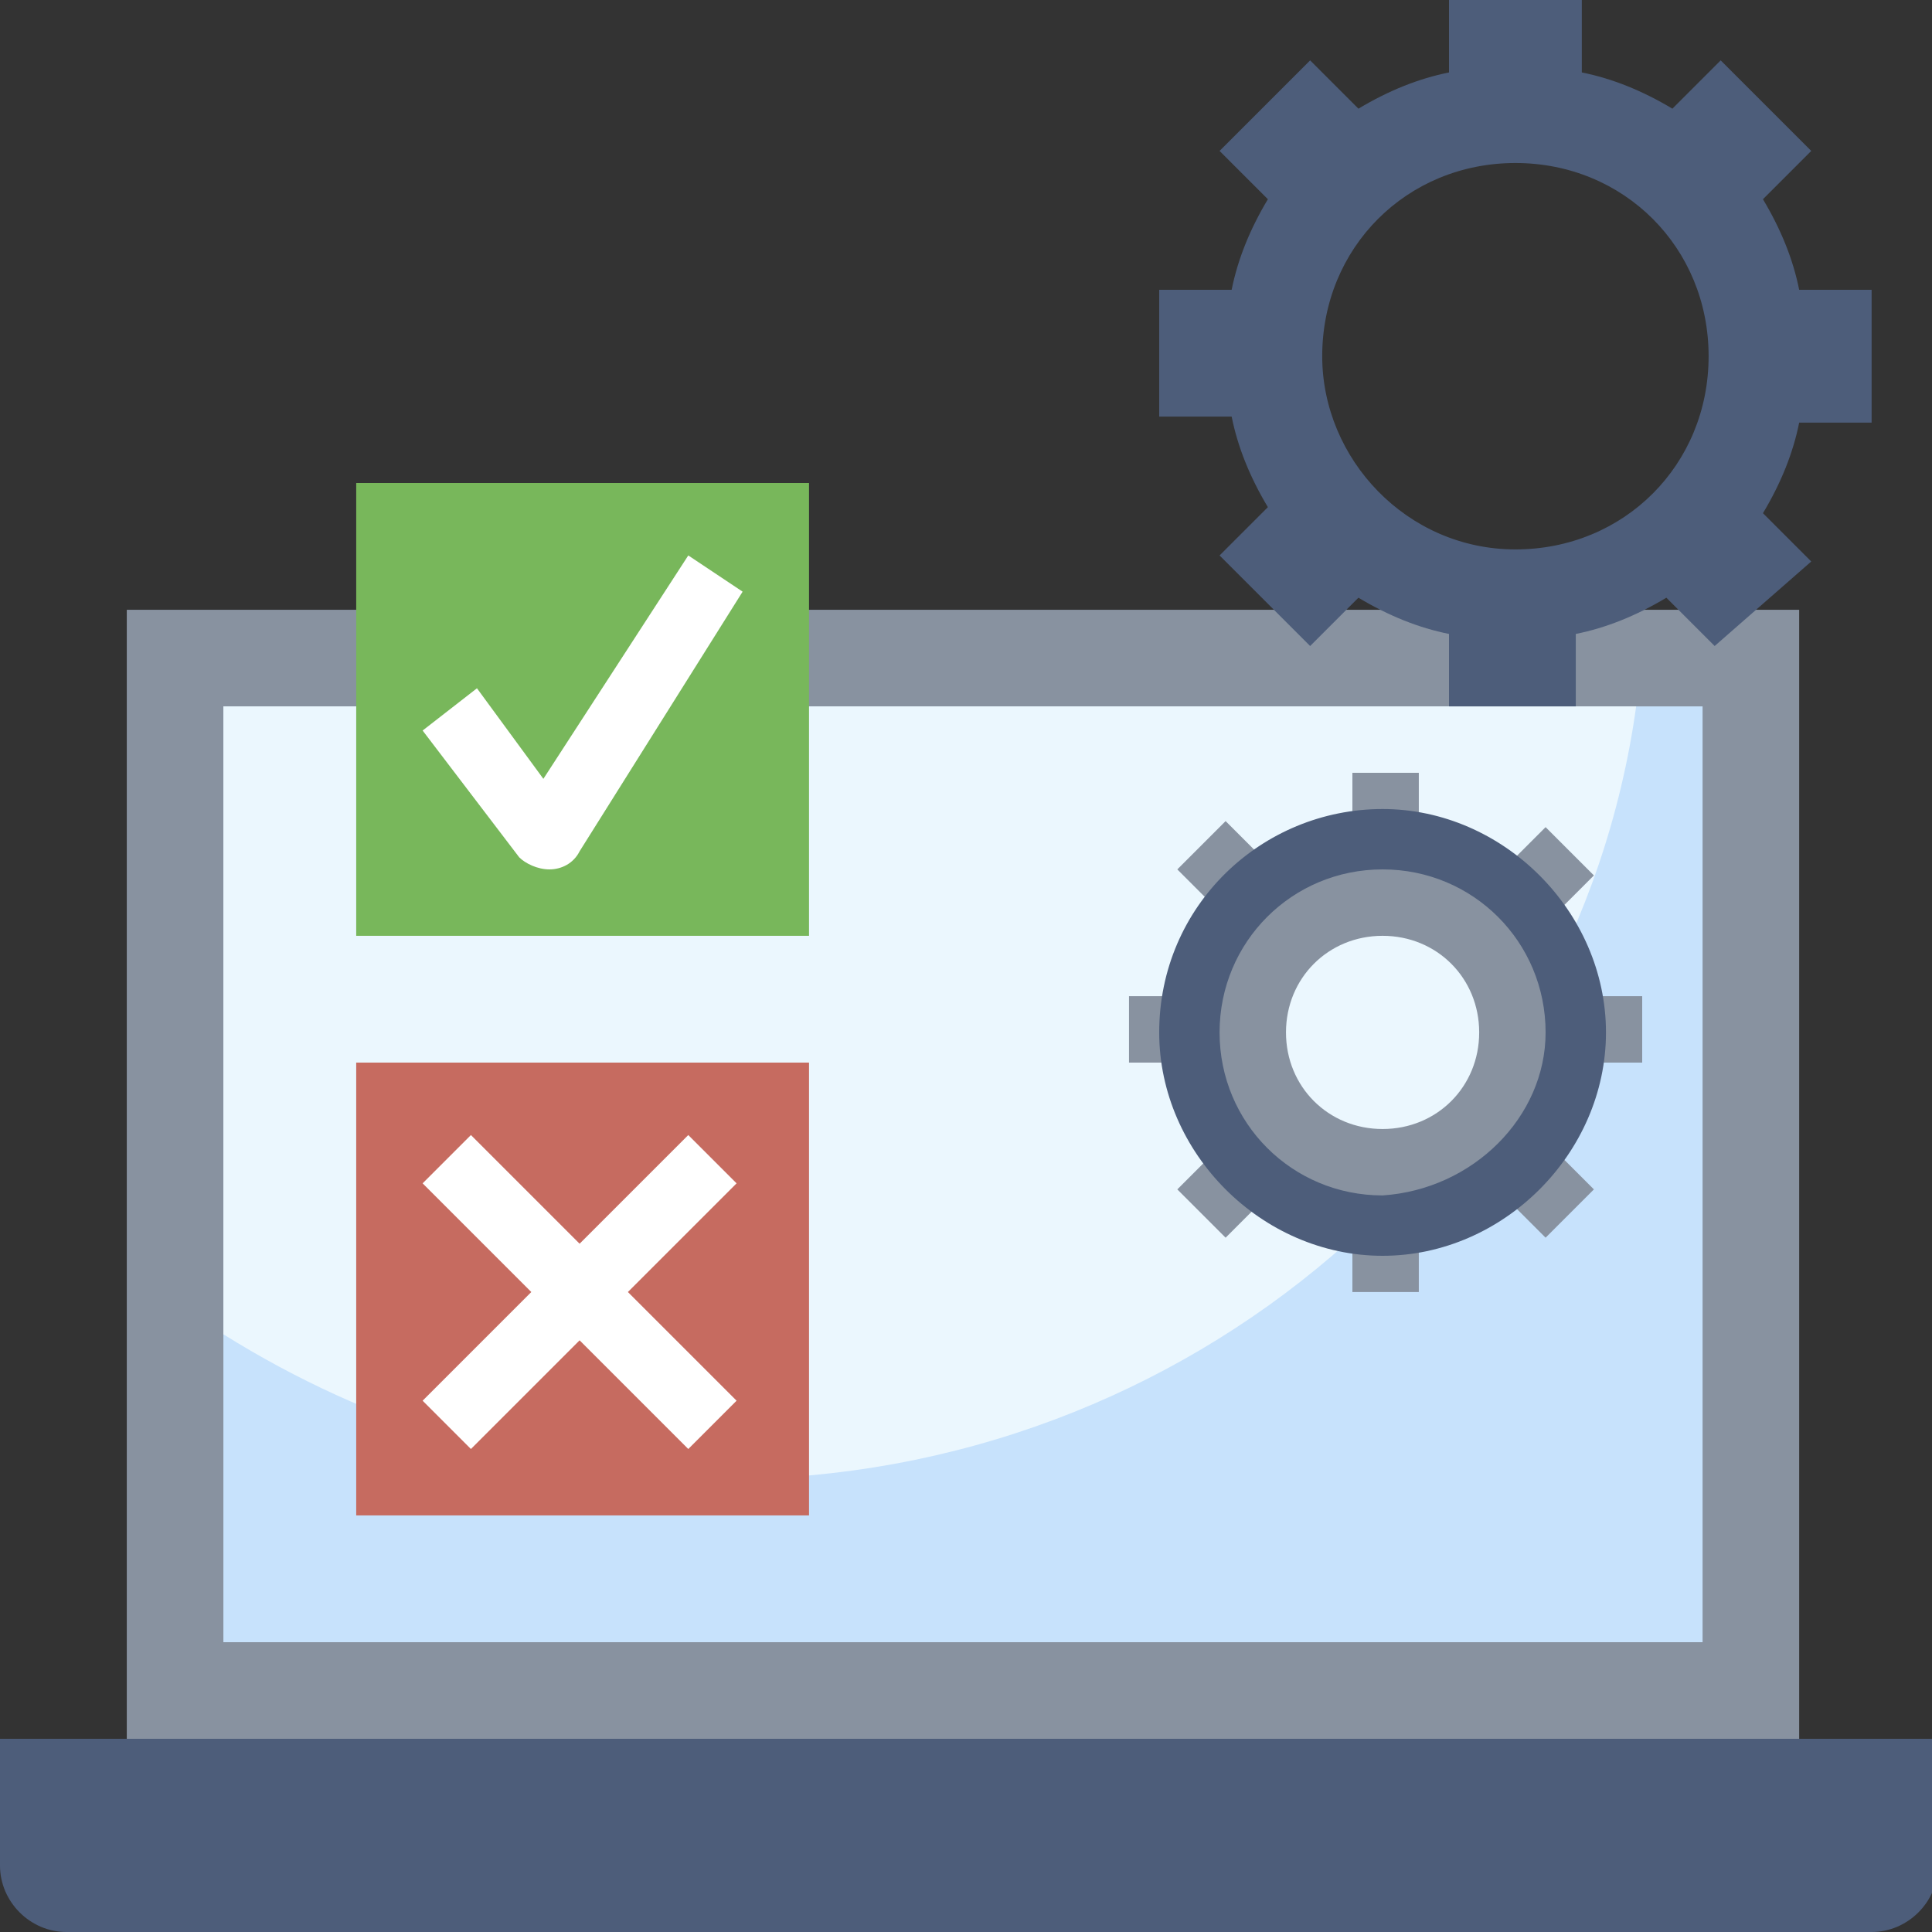 <?xml version="1.0" encoding="utf-8"?>
<!-- Generator: Adobe Illustrator 26.5.0, SVG Export Plug-In . SVG Version: 6.00 Build 0)  -->
<svg version="1.1" id="Layer_3" xmlns="http://www.w3.org/2000/svg" xmlns:xlink="http://www.w3.org/1999/xlink" x="0px" y="0px"
	 width="32px" height="32px" viewBox="0 0 32 32" style="enable-background:new 0 0 32 32;" xml:space="preserve">
<rect x="0" y="0" width="32" height="32" fill="#333333" stroke="none"/>
<style type="text/css">
	.st0{fill:#8892A0;}
	.st1{fill:#C7E2FC;}
	.st2{fill:#EBF7FE;}
	.st3{fill:#4D5D7A;}
	.st4{fill:#C66B60;}
	.st5{fill:#78B75B;}
	.st6{fill:#FFFFFF;}
</style>
<g>
	<path class="st0" d="M2.1,10.1h27.7v18.7H2.1V10.1z"/>
	<path class="st1" d="M3.7,11.7h24.5v15.5H3.7V11.7z"/>
	<path class="st2" d="M3.7,11.7v10.4c2.4,1.5,5.2,2.4,8.3,2.4c7.7,0,14.1-5.6,15.1-12.8H3.7z"/>
	<path class="st3" d="M32,28.8H0v2.1C0,31.5,0.5,32,1.1,32h29.9c0.6,0,1.1-0.5,1.1-1.1V28.8z"/>
	<path class="st4" d="M5.9,17.6h7.5v7.5H5.9V17.6z"/>
	<path class="st5" d="M5.9,8h7.5v7.5H5.9V8z"/>
	<g>
		<path class="st6" d="M9.1,14.4C9.1,14.4,9.1,14.4,9.1,14.4c0.2,0,0.4-0.1,0.5-0.3l2.7-4.3l-0.9-0.6L9,12.9l-1.1-1.5L7,12.1
			l1.6,2.1C8.7,14.3,8.9,14.4,9.1,14.4L9.1,14.4z"/>
		<path class="st6" d="M11.4,18.8l-1.8,1.8l-1.8-1.8l-0.8,0.8l1.8,1.8l-1.8,1.8l0.8,0.8l1.8-1.8l1.8,1.8l0.8-0.8l-1.8-1.8l1.8-1.8
			L11.4,18.8z"/>
	</g>
	<g>
		<path class="st0" d="M26.1,17.1c0-1.8-1.4-3.2-3.2-3.2c-1.8,0-3.2,1.4-3.2,3.2c0,1.8,1.4,3.2,3.2,3.2
			C24.7,20.3,26.1,18.8,26.1,17.1z M21.3,17.1c0-0.9,0.7-1.6,1.6-1.6c0.9,0,1.6,0.7,1.6,1.6s-0.7,1.6-1.6,1.6
			C22,18.7,21.3,18,21.3,17.1z"/>
	</g>
	<path class="st3" d="M24,11.7h2.1v-1.2c0.5-0.1,1-0.3,1.5-0.6l0.8,0.8L30,9.3l-0.8-0.8c0.3-0.5,0.5-1,0.6-1.5h1.2V4.8h-1.2
		c-0.1-0.5-0.3-1-0.6-1.5L30,2.5L28.5,1l-0.8,0.8c-0.5-0.3-1-0.5-1.5-0.6V0H24v1.2c-0.5,0.1-1,0.3-1.5,0.6L21.7,1l-1.5,1.5L21,3.3
		c-0.3,0.5-0.5,1-0.6,1.5h-1.2v2.1h1.2c0.1,0.5,0.3,1,0.6,1.5l-0.8,0.8l1.5,1.5l0.8-0.8c0.5,0.3,1,0.5,1.5,0.6V11.7z M21.9,5.9
		c0-1.8,1.4-3.2,3.2-3.2c1.8,0,3.2,1.4,3.2,3.2s-1.4,3.2-3.2,3.2C23.3,9.1,21.9,7.6,21.9,5.9z"/>
	<g>
		<path class="st0" d="M18.7,16.5h1.1v1.1h-1.1V16.5z"/>
	</g>
	<g>
		<path class="st0" d="M26.1,16.5h1.1v1.1h-1.1V16.5z"/>
	</g>
	<g>
		<path class="st0" d="M22.4,20.3h1.1v1.1h-1.1V20.3z"/>
	</g>
	<g>
		<path class="st0" d="M22.4,12.8h1.1v1.1h-1.1V12.8z"/>
	</g>
	<g>
		<path class="st0" d="M24.7,19.6l0.8-0.8l0.9,0.9l-0.8,0.8L24.7,19.6z"/>
	</g>
	<g>
		<path class="st0" d="M19.5,14.4l0.8-0.8l0.9,0.9l-0.8,0.8L19.5,14.4z"/>
	</g>
	<g>
		<path class="st0" d="M24.7,14.6l0.9-0.9l0.8,0.8l-0.9,0.9L24.7,14.6z"/>
	</g>
	<g>
		<path class="st0" d="M19.5,19.7l0.9-0.9l0.8,0.8l-0.9,0.9L19.5,19.7z"/>
	</g>
	<g>
		<g>
			<path class="st3" d="M19.2,17.1c0-2.1,1.7-3.7,3.7-3.7s3.7,1.7,3.7,3.7s-1.7,3.7-3.7,3.7S19.2,19.1,19.2,17.1z M25.6,17.1
				c0-1.5-1.2-2.7-2.7-2.7c-1.5,0-2.7,1.2-2.7,2.7s1.2,2.7,2.7,2.7C24.4,19.7,25.6,18.5,25.6,17.1z"/>
		</g>
	</g>
</g>
</svg>
